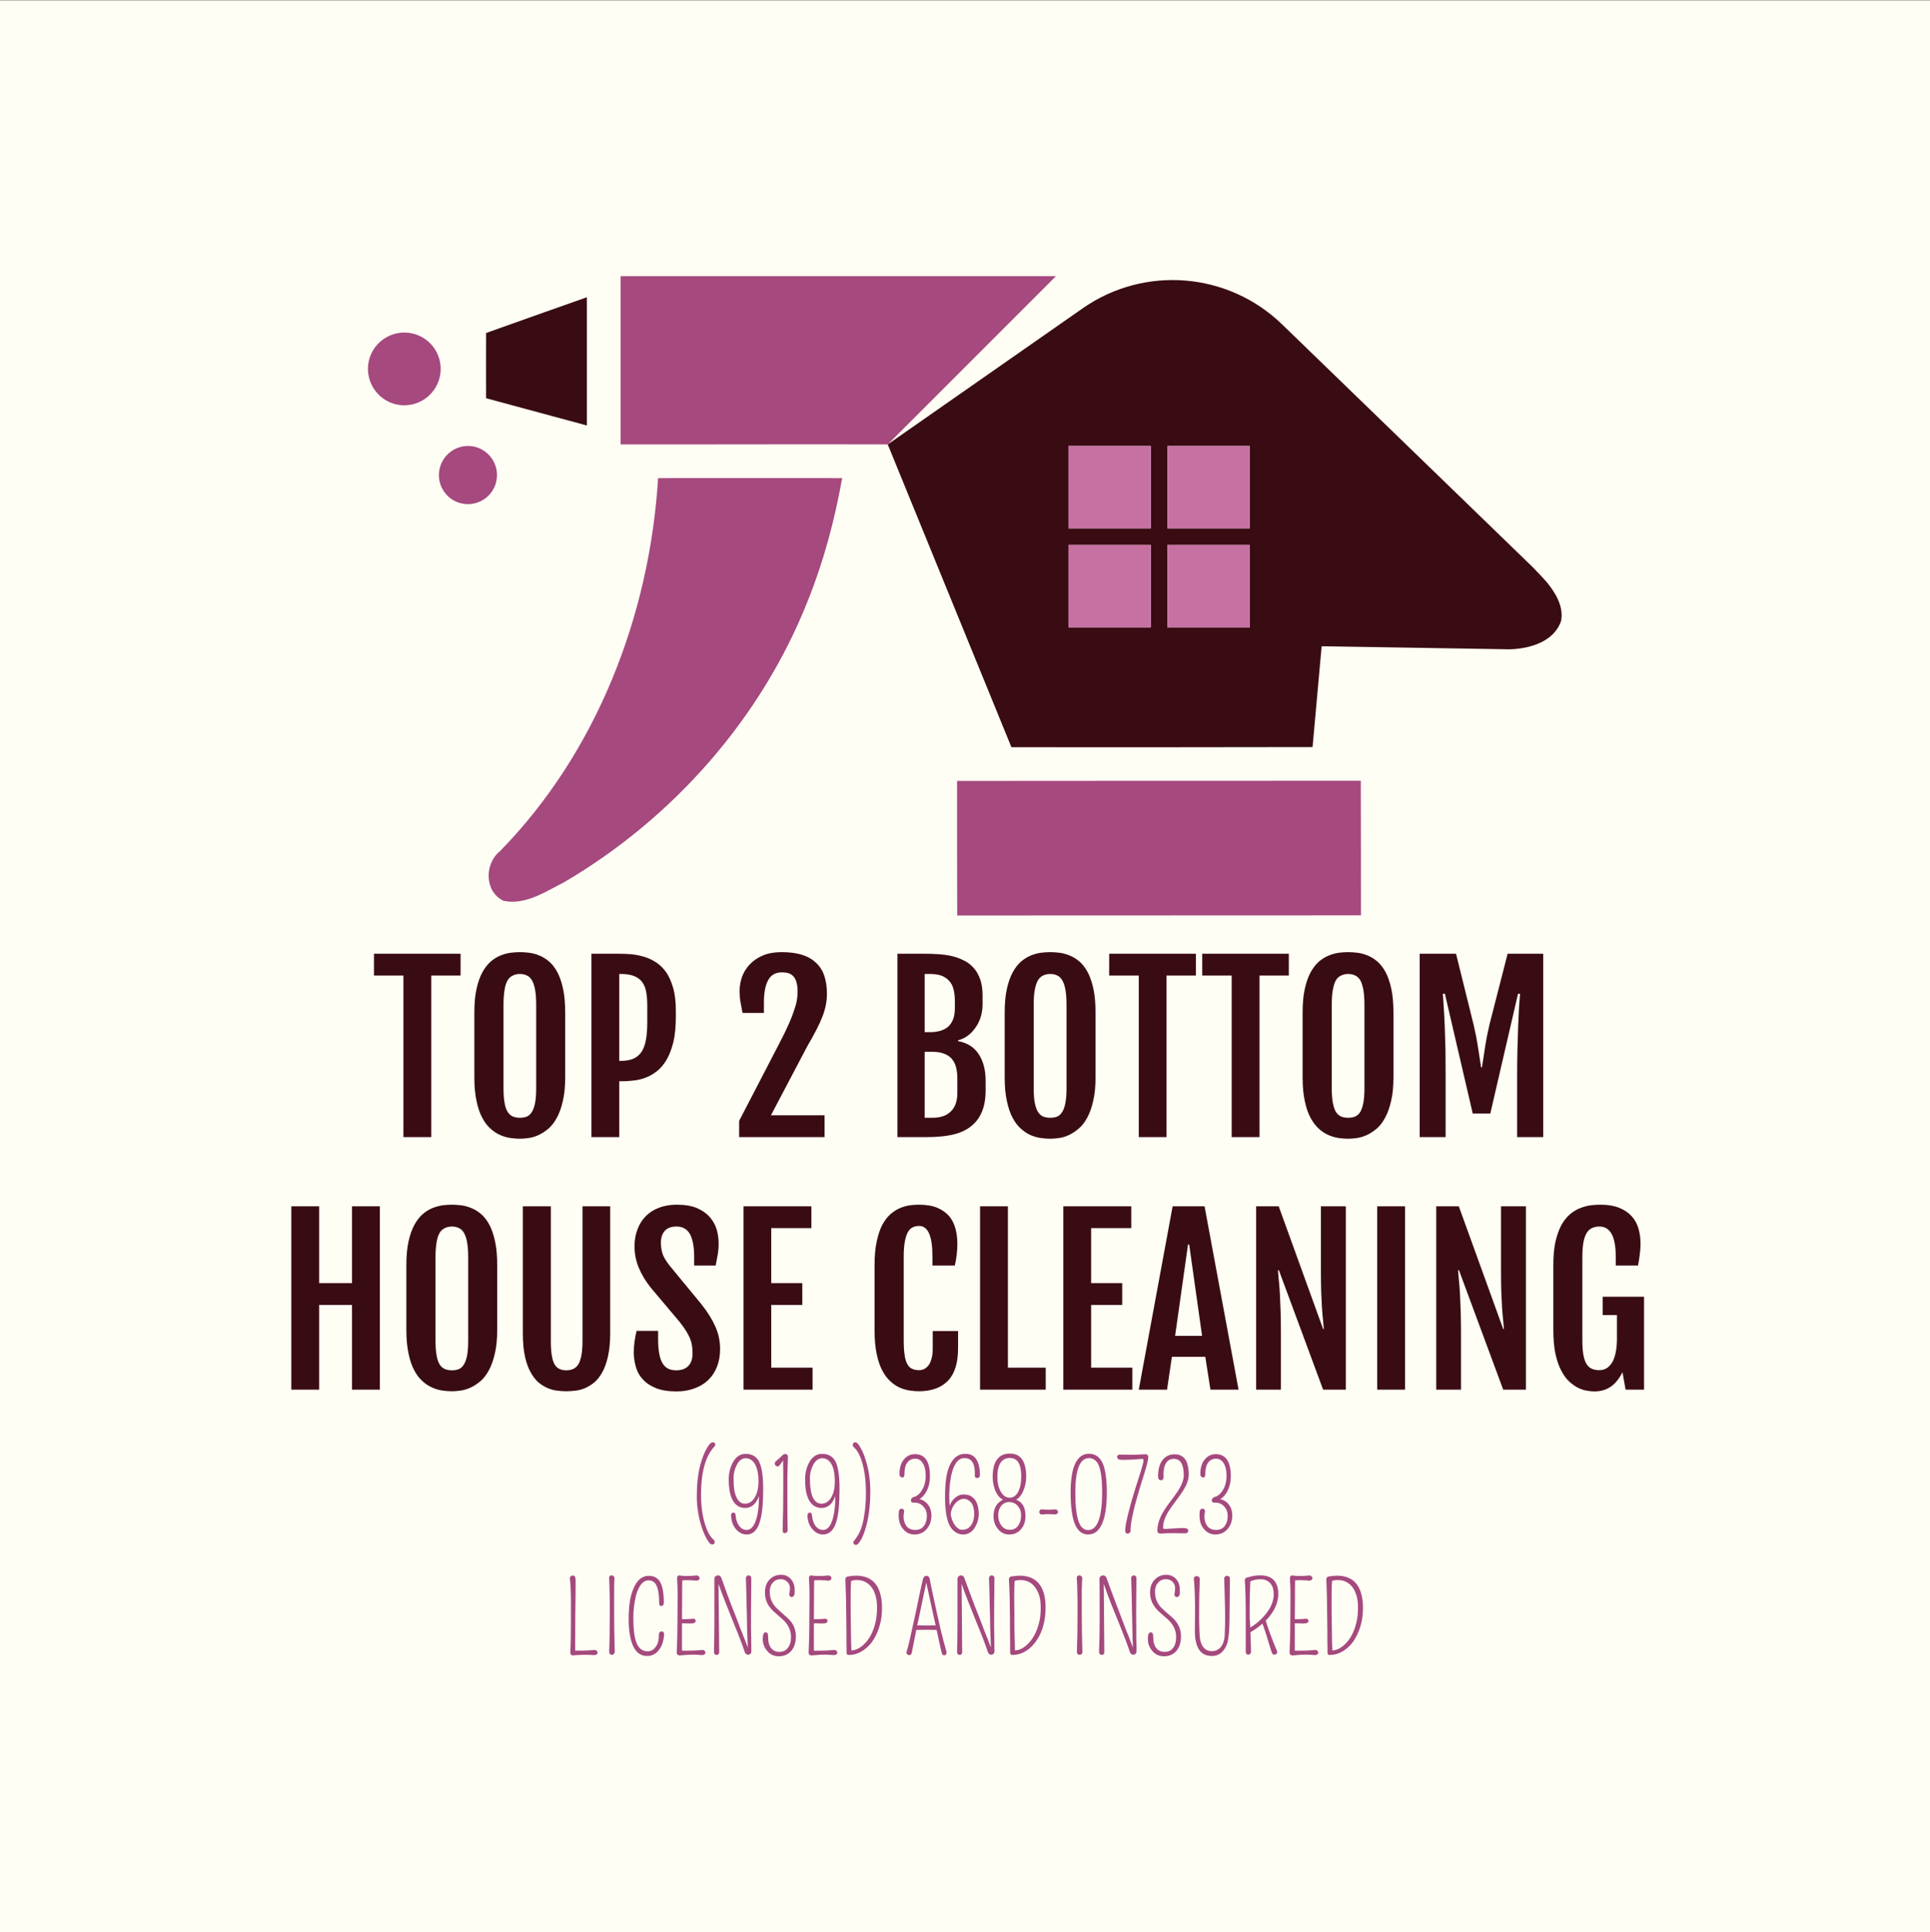 <svg xmlns="http://www.w3.org/2000/svg" version="1.1" xmlns:xlink="http://www.w3.org/1999/xlink" viewBox="0 0 11.287 11.298"><rect x="0" y="0" width="11.287" height="11.298" fill="#333333" stroke="none"/><g transform="matrix(0.857,0,0,0.857,1.612,5.567)"><rect width="13.179" height="13.179" x="-1.887" y="-6.494" fill="#fffef5"></rect><g transform="matrix(1,0,0,1,0,0)" clip-path="url(#SvgjsClipPath32517)"><g clip-path="url(#SvgjsClipPath3251297a21de8-af16-4c97-9587-585d2519c65c)"><path d=" M 0.958 -4.214 C 0.828 -4.258 0.687 -4.188 0.643 -4.059 C 0.599 -3.929 0.669 -3.788 0.798 -3.744 C 0.928 -3.7 1.068 -3.769 1.113 -3.899 C 1.157 -4.029 1.088 -4.17 0.958 -4.214 Z" fill="#a5497e" transform="matrix(1,0,0,1,0,0)" fill-rule="nonzero"></path></g><g clip-path="url(#SvgjsClipPath3251297a21de8-af16-4c97-9587-585d2519c65c)"><path d=" M 1.5 -3.191 C 1.535 -3.295 1.48 -3.407 1.376 -3.443 C 1.273 -3.478 1.16 -3.422 1.125 -3.319 C 1.089 -3.215 1.145 -3.102 1.248 -3.067 C 1.352 -3.032 1.465 -3.087 1.5 -3.191 Z" fill="#a5497e" transform="matrix(1,0,0,1,0,0)" fill-rule="nonzero"></path></g><g clip-path="url(#SvgjsClipPath3251297a21de8-af16-4c97-9587-585d2519c65c)"><path d=" M 2.124 -3.593 C 2.124 -3.884 2.124 -4.176 2.124 -4.468 C 1.894 -4.387 1.665 -4.306 1.436 -4.224 C 1.435 -4.076 1.436 -3.928 1.436 -3.779 C 1.665 -3.717 1.894 -3.655 2.124 -3.593 Z" fill="#390c14" transform="matrix(1,0,0,1,0,0)" fill-rule="nonzero"></path></g><g clip-path="url(#SvgjsClipPath3251297a21de8-af16-4c97-9587-585d2519c65c)"><path d=" M 1.531 -0.689 C 1.424 -0.603 1.424 -0.413 1.555 -0.35 C 1.704 -0.319 1.84 -0.412 1.967 -0.476 C 2.711 -0.912 3.314 -1.594 3.632 -2.398 C 3.74 -2.667 3.815 -2.948 3.866 -3.234 C 3.447 -3.235 3.029 -3.234 2.61 -3.234 C 2.552 -2.298 2.192 -1.364 1.531 -0.689 Z" fill="#a5497e" transform="matrix(1,0,0,1,0,0)" fill-rule="nonzero"></path></g><g clip-path="url(#SvgjsClipPath3251297a21de8-af16-4c97-9587-585d2519c65c)"><path d=" M 4.65 -1.168 C 4.65 -0.862 4.65 -0.557 4.651 -0.25 C 5.569 -0.25 6.488 -0.251 7.406 -0.251 C 7.406 -0.557 7.406 -0.863 7.405 -1.169 C 6.487 -1.169 5.569 -1.169 4.65 -1.168 Z" fill="#a5497e" transform="matrix(1,0,0,1,0,0)" fill-rule="nonzero"></path></g><g clip-path="url(#SvgjsClipPath3251297a21de8-af16-4c97-9587-585d2519c65c)"><path d=" M 2.354 -4.612 C 2.354 -4.229 2.354 -3.847 2.354 -3.464 C 2.962 -3.463 3.569 -3.466 4.177 -3.464 L 4.177 -3.464 L 5.325 -4.612 L 2.354 -4.612 Z" fill="#a5497e" transform="matrix(1,0,0,1,0,0)" fill-rule="nonzero"></path></g><g clip-path="url(#SvgjsClipPath3251297a21de8-af16-4c97-9587-585d2519c65c)"><path d=" M 8.672 -2.527 C 8.645 -2.557 8.613 -2.591 8.578 -2.627 L 8.579 -2.626 L 6.867 -4.284 C 6.498 -4.64 5.929 -4.686 5.508 -4.393 L 4.177 -3.464 C 4.458 -2.775 4.74 -2.087 5.021 -1.398 C 5.706 -1.397 6.391 -1.398 7.076 -1.399 C 7.097 -1.628 7.117 -1.858 7.138 -2.087 C 7.566 -2.081 7.994 -2.072 8.422 -2.066 C 8.558 -2.07 8.725 -2.118 8.772 -2.26 C 8.791 -2.36 8.732 -2.454 8.672 -2.527 Z M 5.972 -2.216 L 5.41 -2.216 L 5.41 -2.778 L 5.972 -2.778 L 5.972 -2.216 Z M 5.972 -2.891 L 5.41 -2.891 L 5.41 -3.453 L 5.972 -3.453 L 5.972 -2.891 Z M 6.647 -2.216 L 6.085 -2.216 L 6.085 -2.778 L 6.647 -2.778 L 6.647 -2.216 Z M 6.647 -2.891 L 6.085 -2.891 L 6.085 -3.453 L 6.647 -3.453 L 6.647 -2.891 Z" fill="#390c14" transform="matrix(1,0,0,1,0,0)" fill-rule="nonzero"></path></g><g clip-path="url(#SvgjsClipPath3251297a21de8-af16-4c97-9587-585d2519c65c)"><path d=" M 5.41 -3.453 L 5.972 -3.453 L 5.972 -2.891 L 5.41 -2.891 Z" fill="#c771a3" transform="matrix(1,0,0,1,0,0)" fill-rule="nonzero"></path></g><g clip-path="url(#SvgjsClipPath3251297a21de8-af16-4c97-9587-585d2519c65c)"><path d=" M 6.085 -3.453 L 6.647 -3.453 L 6.647 -2.891 L 6.085 -2.891 Z" fill="#c771a3" transform="matrix(1,0,0,1,0,0)" fill-rule="nonzero"></path></g><g clip-path="url(#SvgjsClipPath3251297a21de8-af16-4c97-9587-585d2519c65c)"><path d=" M 5.41 -2.778 L 5.972 -2.778 L 5.972 -2.216 L 5.41 -2.216 Z" fill="#c771a3" transform="matrix(1,0,0,1,0,0)" fill-rule="nonzero"></path></g><g clip-path="url(#SvgjsClipPath3251297a21de8-af16-4c97-9587-585d2519c65c)"><path d=" M 6.085 -2.778 L 6.647 -2.778 L 6.647 -2.216 L 6.085 -2.216 Z" fill="#c771a3" transform="matrix(1,0,0,1,0,0)" fill-rule="nonzero"></path></g></g><g><path d=" M 0.872 0.16 L 0.671 0.16 L 0.671 0.011 L 1.262 0.011 L 1.262 0.16 L 1.062 0.16 L 1.062 1.262 L 0.872 1.262 L 0.872 0.16 M 1.667 1.273 Q 1.637 1.273 1.602 1.268 Q 1.567 1.263 1.533 1.248 Q 1.498 1.233 1.466 1.204 Q 1.434 1.176 1.41 1.13 Q 1.385 1.084 1.371 1.016 Q 1.356 0.948 1.356 0.855 L 1.356 0.412 Q 1.356 0.317 1.371 0.25 Q 1.386 0.183 1.411 0.137 Q 1.436 0.092 1.468 0.064 Q 1.5 0.037 1.534 0.023 Q 1.569 0.009 1.604 0.004 Q 1.638 0 1.667 0 Q 1.695 0 1.729 0.004 Q 1.763 0.008 1.797 0.022 Q 1.831 0.035 1.864 0.062 Q 1.896 0.089 1.921 0.134 Q 1.946 0.18 1.961 0.248 Q 1.976 0.316 1.976 0.412 L 1.976 0.855 Q 1.976 0.948 1.96 1.015 Q 1.945 1.082 1.92 1.128 Q 1.895 1.175 1.863 1.203 Q 1.83 1.231 1.796 1.247 Q 1.762 1.263 1.728 1.268 Q 1.694 1.273 1.667 1.273 M 1.667 1.13 Q 1.695 1.13 1.716 1.121 Q 1.737 1.111 1.75 1.088 Q 1.764 1.064 1.771 1.026 Q 1.778 0.987 1.778 0.929 L 1.778 0.36 Q 1.778 0.3 1.771 0.259 Q 1.764 0.219 1.75 0.194 Q 1.737 0.17 1.716 0.16 Q 1.695 0.149 1.667 0.149 Q 1.639 0.149 1.618 0.16 Q 1.596 0.17 1.582 0.194 Q 1.568 0.219 1.562 0.259 Q 1.555 0.3 1.555 0.36 L 1.555 0.929 Q 1.555 0.987 1.562 1.026 Q 1.568 1.064 1.582 1.088 Q 1.596 1.111 1.618 1.121 Q 1.639 1.13 1.667 1.13 M 2.155 0.011 L 2.345 0.011 Q 2.381 0.011 2.424 0.014 Q 2.466 0.018 2.509 0.03 Q 2.552 0.042 2.592 0.067 Q 2.632 0.092 2.663 0.134 Q 2.693 0.177 2.712 0.242 Q 2.731 0.306 2.731 0.398 L 2.731 0.442 Q 2.731 0.543 2.714 0.614 Q 2.696 0.686 2.668 0.734 Q 2.639 0.783 2.602 0.812 Q 2.564 0.842 2.523 0.857 Q 2.483 0.872 2.441 0.876 Q 2.4 0.881 2.363 0.881 L 2.345 0.881 L 2.345 1.262 L 2.155 1.262 L 2.155 0.011 M 2.354 0.742 Q 2.406 0.742 2.441 0.727 Q 2.476 0.712 2.497 0.68 Q 2.518 0.648 2.527 0.598 Q 2.536 0.548 2.536 0.478 L 2.536 0.365 Q 2.536 0.309 2.528 0.268 Q 2.52 0.228 2.499 0.201 Q 2.478 0.175 2.443 0.162 Q 2.408 0.149 2.354 0.149 L 2.345 0.149 L 2.345 0.742 L 2.354 0.742 M 3.163 1.151 L 3.439 0.619 Q 3.477 0.546 3.501 0.492 Q 3.525 0.438 3.538 0.397 Q 3.552 0.357 3.557 0.327 Q 3.562 0.297 3.562 0.272 Q 3.562 0.234 3.555 0.208 Q 3.548 0.182 3.535 0.167 Q 3.521 0.151 3.501 0.144 Q 3.481 0.138 3.454 0.138 Q 3.39 0.138 3.361 0.191 Q 3.332 0.244 3.332 0.344 L 3.332 0.415 L 3.186 0.415 Q 3.178 0.374 3.172 0.339 Q 3.166 0.305 3.166 0.265 Q 3.166 0.218 3.182 0.17 Q 3.199 0.123 3.234 0.085 Q 3.269 0.047 3.324 0.023 Q 3.378 0 3.454 0 Q 3.536 0 3.595 0.019 Q 3.653 0.038 3.69 0.075 Q 3.728 0.111 3.745 0.164 Q 3.762 0.217 3.762 0.283 Q 3.762 0.322 3.755 0.359 Q 3.748 0.396 3.732 0.438 Q 3.716 0.48 3.69 0.53 Q 3.665 0.579 3.627 0.644 L 3.38 1.113 L 3.746 1.113 L 3.746 1.262 L 3.163 1.262 L 3.163 1.151 M 4.243 0.011 L 4.434 0.011 Q 4.477 0.011 4.522 0.014 Q 4.568 0.017 4.611 0.026 Q 4.654 0.036 4.693 0.055 Q 4.732 0.073 4.761 0.105 Q 4.79 0.136 4.807 0.183 Q 4.824 0.229 4.824 0.294 L 4.824 0.355 Q 4.824 0.405 4.81 0.447 Q 4.796 0.489 4.772 0.52 Q 4.749 0.552 4.719 0.573 Q 4.689 0.594 4.657 0.601 L 4.657 0.607 Q 4.75 0.624 4.797 0.695 Q 4.845 0.767 4.845 0.878 L 4.845 0.942 Q 4.845 1.01 4.83 1.06 Q 4.815 1.11 4.787 1.146 Q 4.76 1.181 4.723 1.204 Q 4.686 1.227 4.641 1.24 Q 4.596 1.252 4.546 1.257 Q 4.495 1.262 4.442 1.262 L 4.243 1.262 L 4.243 0.011 M 4.465 0.546 Q 4.503 0.546 4.535 0.537 Q 4.566 0.528 4.589 0.509 Q 4.611 0.489 4.623 0.458 Q 4.635 0.427 4.635 0.383 L 4.635 0.332 Q 4.635 0.288 4.626 0.254 Q 4.618 0.22 4.597 0.197 Q 4.577 0.174 4.545 0.161 Q 4.512 0.149 4.465 0.149 L 4.429 0.149 L 4.429 0.546 L 4.465 0.546 M 4.483 1.13 Q 4.521 1.13 4.552 1.12 Q 4.583 1.11 4.605 1.089 Q 4.628 1.069 4.64 1.036 Q 4.652 1.004 4.652 0.96 L 4.652 0.863 Q 4.652 0.819 4.643 0.785 Q 4.634 0.751 4.614 0.728 Q 4.594 0.705 4.562 0.693 Q 4.53 0.68 4.483 0.68 L 4.429 0.68 L 4.429 1.13 L 4.483 1.13 M 5.286 1.273 Q 5.256 1.273 5.221 1.268 Q 5.186 1.263 5.151 1.248 Q 5.117 1.233 5.085 1.204 Q 5.053 1.176 5.029 1.13 Q 5.004 1.084 4.99 1.016 Q 4.975 0.948 4.975 0.855 L 4.975 0.412 Q 4.975 0.317 4.99 0.25 Q 5.005 0.183 5.03 0.137 Q 5.055 0.092 5.087 0.064 Q 5.119 0.037 5.153 0.023 Q 5.188 0.009 5.223 0.004 Q 5.257 0 5.286 0 Q 5.314 0 5.348 0.004 Q 5.382 0.008 5.416 0.022 Q 5.45 0.035 5.483 0.062 Q 5.515 0.089 5.54 0.134 Q 5.565 0.18 5.58 0.248 Q 5.595 0.316 5.595 0.412 L 5.595 0.855 Q 5.595 0.948 5.579 1.015 Q 5.564 1.082 5.539 1.128 Q 5.514 1.175 5.481 1.203 Q 5.449 1.231 5.415 1.247 Q 5.381 1.263 5.347 1.268 Q 5.313 1.273 5.286 1.273 M 5.286 1.13 Q 5.314 1.13 5.335 1.121 Q 5.356 1.111 5.369 1.088 Q 5.383 1.064 5.39 1.026 Q 5.397 0.987 5.397 0.929 L 5.397 0.36 Q 5.397 0.3 5.39 0.259 Q 5.383 0.219 5.369 0.194 Q 5.356 0.17 5.335 0.16 Q 5.314 0.149 5.286 0.149 Q 5.258 0.149 5.236 0.16 Q 5.215 0.17 5.201 0.194 Q 5.187 0.219 5.18 0.259 Q 5.173 0.3 5.173 0.36 L 5.173 0.929 Q 5.173 0.987 5.18 1.026 Q 5.187 1.064 5.201 1.088 Q 5.215 1.111 5.236 1.121 Q 5.258 1.13 5.286 1.13 M 5.89 0.16 L 5.688 0.16 L 5.688 0.011 L 6.28 0.011 L 6.28 0.16 L 6.079 0.16 L 6.079 1.262 L 5.89 1.262 L 5.89 0.16 M 6.524 0.16 L 6.323 0.16 L 6.323 0.011 L 6.914 0.011 L 6.914 0.16 L 6.714 0.16 L 6.714 1.262 L 6.524 1.262 L 6.524 0.16 M 7.319 1.273 Q 7.289 1.273 7.254 1.268 Q 7.219 1.263 7.185 1.248 Q 7.15 1.233 7.118 1.204 Q 7.087 1.176 7.062 1.13 Q 7.037 1.084 7.023 1.016 Q 7.008 0.948 7.008 0.855 L 7.008 0.412 Q 7.008 0.317 7.023 0.25 Q 7.038 0.183 7.063 0.137 Q 7.088 0.092 7.12 0.064 Q 7.152 0.037 7.187 0.023 Q 7.221 0.009 7.256 0.004 Q 7.29 0 7.319 0 Q 7.347 0 7.381 0.004 Q 7.415 0.008 7.449 0.022 Q 7.484 0.035 7.516 0.062 Q 7.548 0.089 7.573 0.134 Q 7.598 0.18 7.613 0.248 Q 7.628 0.316 7.628 0.412 L 7.628 0.855 Q 7.628 0.948 7.612 1.015 Q 7.597 1.082 7.572 1.128 Q 7.547 1.175 7.515 1.203 Q 7.482 1.231 7.448 1.247 Q 7.414 1.263 7.38 1.268 Q 7.347 1.273 7.319 1.273 M 7.319 1.13 Q 7.347 1.13 7.368 1.121 Q 7.389 1.111 7.403 1.088 Q 7.416 1.064 7.423 1.026 Q 7.43 0.987 7.43 0.929 L 7.43 0.36 Q 7.43 0.3 7.423 0.259 Q 7.416 0.219 7.403 0.194 Q 7.389 0.17 7.368 0.16 Q 7.347 0.149 7.319 0.149 Q 7.291 0.149 7.27 0.16 Q 7.248 0.17 7.234 0.194 Q 7.221 0.219 7.214 0.259 Q 7.207 0.3 7.207 0.36 L 7.207 0.929 Q 7.207 0.987 7.214 1.026 Q 7.221 1.064 7.234 1.088 Q 7.248 1.111 7.27 1.121 Q 7.291 1.13 7.319 1.13 M 7.807 0.011 L 8.055 0.011 L 8.175 0.495 Q 8.194 0.576 8.205 0.649 Q 8.216 0.721 8.226 0.786 L 8.232 0.786 Q 8.242 0.721 8.253 0.649 Q 8.264 0.576 8.283 0.495 L 8.407 0.011 L 8.65 0.011 L 8.65 1.262 L 8.472 1.262 L 8.472 0.848 Q 8.472 0.753 8.474 0.665 Q 8.476 0.577 8.479 0.504 Q 8.482 0.43 8.485 0.374 Q 8.489 0.317 8.492 0.284 L 8.478 0.284 L 8.289 1.101 L 8.169 1.101 L 7.979 0.284 L 7.965 0.284 Q 7.968 0.317 7.971 0.374 Q 7.975 0.43 7.978 0.504 Q 7.981 0.577 7.983 0.665 Q 7.984 0.753 7.984 0.848 L 7.984 1.262 L 7.807 1.262 L 7.807 0.011 M 0.107 1.734 L 0.297 1.734 L 0.297 2.258 L 0.521 2.258 L 0.521 1.734 L 0.711 1.734 L 0.711 2.985 L 0.521 2.985 L 0.521 2.407 L 0.297 2.407 L 0.297 2.985 L 0.107 2.985 L 0.107 1.734 M 1.203 2.996 Q 1.173 2.996 1.138 2.991 Q 1.103 2.986 1.069 2.971 Q 1.034 2.956 1.002 2.927 Q 0.97 2.899 0.946 2.853 Q 0.921 2.807 0.907 2.739 Q 0.892 2.671 0.892 2.578 L 0.892 2.135 Q 0.892 2.04 0.907 1.973 Q 0.922 1.906 0.947 1.86 Q 0.972 1.815 1.004 1.787 Q 1.036 1.76 1.07 1.746 Q 1.105 1.732 1.14 1.727 Q 1.174 1.723 1.203 1.723 Q 1.231 1.723 1.265 1.727 Q 1.299 1.731 1.333 1.745 Q 1.367 1.758 1.4 1.785 Q 1.432 1.812 1.457 1.857 Q 1.482 1.903 1.497 1.971 Q 1.512 2.039 1.512 2.135 L 1.512 2.578 Q 1.512 2.671 1.496 2.738 Q 1.481 2.805 1.456 2.851 Q 1.431 2.898 1.399 2.926 Q 1.366 2.954 1.332 2.97 Q 1.298 2.986 1.264 2.991 Q 1.23 2.996 1.203 2.996 M 1.203 2.853 Q 1.231 2.853 1.252 2.844 Q 1.273 2.834 1.286 2.811 Q 1.3 2.787 1.307 2.749 Q 1.314 2.71 1.314 2.652 L 1.314 2.083 Q 1.314 2.023 1.307 1.982 Q 1.3 1.942 1.286 1.917 Q 1.273 1.893 1.252 1.883 Q 1.231 1.872 1.203 1.872 Q 1.175 1.872 1.154 1.883 Q 1.132 1.893 1.118 1.917 Q 1.104 1.942 1.098 1.982 Q 1.091 2.023 1.091 2.083 L 1.091 2.652 Q 1.091 2.71 1.098 2.749 Q 1.104 2.787 1.118 2.811 Q 1.132 2.834 1.154 2.844 Q 1.175 2.853 1.203 2.853 M 1.687 1.734 L 1.878 1.734 L 1.878 2.651 Q 1.878 2.71 1.884 2.748 Q 1.89 2.787 1.902 2.81 Q 1.915 2.833 1.935 2.843 Q 1.956 2.853 1.983 2.853 Q 2.011 2.853 2.032 2.843 Q 2.053 2.833 2.067 2.81 Q 2.08 2.787 2.087 2.748 Q 2.094 2.71 2.094 2.651 L 2.094 1.734 L 2.283 1.734 L 2.283 2.6 Q 2.283 2.692 2.268 2.757 Q 2.254 2.822 2.229 2.866 Q 2.205 2.91 2.174 2.936 Q 2.143 2.961 2.11 2.975 Q 2.076 2.989 2.043 2.992 Q 2.01 2.996 1.983 2.996 Q 1.956 2.996 1.924 2.992 Q 1.891 2.989 1.858 2.975 Q 1.825 2.961 1.794 2.936 Q 1.764 2.91 1.74 2.866 Q 1.715 2.822 1.701 2.757 Q 1.687 2.693 1.687 2.6 L 1.687 1.734 M 2.444 2.731 Q 2.444 2.691 2.449 2.657 Q 2.454 2.623 2.463 2.584 L 2.61 2.584 L 2.61 2.644 Q 2.61 2.695 2.617 2.734 Q 2.623 2.773 2.637 2.799 Q 2.651 2.826 2.675 2.84 Q 2.699 2.853 2.733 2.853 Q 2.788 2.853 2.816 2.823 Q 2.845 2.794 2.845 2.737 Q 2.845 2.707 2.841 2.683 Q 2.837 2.658 2.827 2.634 Q 2.817 2.61 2.8 2.583 Q 2.783 2.556 2.757 2.523 L 2.559 2.288 Q 2.506 2.221 2.478 2.153 Q 2.449 2.084 2.449 2.006 Q 2.449 1.944 2.469 1.892 Q 2.488 1.84 2.525 1.802 Q 2.561 1.765 2.615 1.744 Q 2.669 1.723 2.737 1.723 Q 2.82 1.723 2.875 1.746 Q 2.93 1.77 2.963 1.808 Q 2.996 1.846 3.01 1.893 Q 3.023 1.94 3.023 1.988 Q 3.023 2.028 3.017 2.062 Q 3.011 2.096 3.003 2.138 L 2.856 2.138 L 2.856 2.078 Q 2.856 1.979 2.828 1.925 Q 2.799 1.872 2.735 1.872 Q 2.681 1.872 2.655 1.902 Q 2.629 1.932 2.629 1.981 Q 2.629 2.008 2.633 2.029 Q 2.637 2.05 2.644 2.068 Q 2.652 2.086 2.663 2.103 Q 2.674 2.12 2.688 2.138 L 2.908 2.405 Q 2.969 2.483 3.001 2.555 Q 3.033 2.627 3.033 2.708 Q 3.033 2.775 3.012 2.828 Q 2.991 2.882 2.952 2.919 Q 2.914 2.956 2.859 2.976 Q 2.804 2.997 2.735 2.997 Q 2.65 2.997 2.594 2.974 Q 2.538 2.951 2.505 2.914 Q 2.471 2.877 2.458 2.829 Q 2.444 2.781 2.444 2.731 M 3.193 1.734 L 3.656 1.734 L 3.656 1.883 L 3.382 1.883 L 3.382 2.258 L 3.594 2.258 L 3.594 2.407 L 3.382 2.407 L 3.382 2.835 L 3.664 2.835 L 3.664 2.985 L 3.193 2.985 L 3.193 1.734 M 4.391 2.996 Q 4.362 2.996 4.328 2.991 Q 4.293 2.986 4.259 2.971 Q 4.225 2.956 4.194 2.927 Q 4.163 2.899 4.139 2.853 Q 4.115 2.807 4.101 2.739 Q 4.087 2.671 4.087 2.578 L 4.087 2.135 Q 4.087 2.04 4.102 1.973 Q 4.116 1.906 4.14 1.86 Q 4.165 1.815 4.196 1.787 Q 4.228 1.76 4.261 1.746 Q 4.295 1.732 4.328 1.727 Q 4.362 1.723 4.39 1.723 Q 4.465 1.723 4.515 1.744 Q 4.565 1.765 4.596 1.801 Q 4.626 1.837 4.639 1.886 Q 4.652 1.934 4.652 1.988 Q 4.652 2.028 4.648 2.062 Q 4.644 2.096 4.635 2.138 L 4.482 2.138 L 4.482 2.074 Q 4.482 1.971 4.459 1.919 Q 4.436 1.868 4.392 1.868 Q 4.366 1.868 4.346 1.878 Q 4.326 1.888 4.313 1.913 Q 4.3 1.938 4.293 1.978 Q 4.286 2.018 4.286 2.078 L 4.286 2.649 Q 4.286 2.708 4.292 2.747 Q 4.297 2.786 4.31 2.809 Q 4.322 2.833 4.342 2.842 Q 4.362 2.852 4.391 2.852 Q 4.409 2.852 4.426 2.844 Q 4.443 2.835 4.456 2.818 Q 4.469 2.8 4.476 2.772 Q 4.484 2.745 4.484 2.707 L 4.484 2.585 L 4.657 2.585 L 4.657 2.701 Q 4.657 2.852 4.589 2.923 Q 4.52 2.995 4.391 2.996 M 4.807 1.734 L 4.997 1.734 L 4.997 2.835 L 5.255 2.835 L 5.255 2.985 L 4.807 2.985 L 4.807 1.734 M 5.375 1.734 L 5.839 1.734 L 5.839 1.883 L 5.565 1.883 L 5.565 2.258 L 5.777 2.258 L 5.777 2.407 L 5.565 2.407 L 5.565 2.835 L 5.846 2.835 L 5.846 2.985 L 5.375 2.985 L 5.375 1.734 M 6.121 1.734 L 6.339 1.734 L 6.571 2.985 L 6.379 2.985 L 6.344 2.761 L 6.116 2.761 L 6.083 2.985 L 5.89 2.985 L 6.121 1.734 M 6.322 2.618 L 6.234 1.995 L 6.226 1.995 L 6.138 2.618 L 6.322 2.618 M 6.691 1.734 L 6.845 1.734 L 7.148 2.571 L 7.153 2.571 Q 7.151 2.542 7.147 2.506 Q 7.143 2.47 7.14 2.424 Q 7.137 2.378 7.135 2.321 Q 7.133 2.263 7.133 2.19 L 7.133 1.734 L 7.303 1.734 L 7.303 2.985 L 7.148 2.985 L 6.846 2.17 L 6.84 2.17 Q 6.842 2.203 6.846 2.241 Q 6.85 2.28 6.853 2.332 Q 6.855 2.384 6.858 2.453 Q 6.86 2.522 6.86 2.617 L 6.86 2.985 L 6.691 2.985 L 6.691 1.734 M 7.517 1.734 L 7.707 1.734 L 7.707 2.985 L 7.517 2.985 L 7.517 1.734 M 7.92 1.734 L 8.074 1.734 L 8.377 2.571 L 8.382 2.571 Q 8.38 2.542 8.376 2.506 Q 8.372 2.47 8.369 2.424 Q 8.366 2.378 8.364 2.321 Q 8.362 2.263 8.362 2.19 L 8.362 1.734 L 8.532 1.734 L 8.532 2.985 L 8.377 2.985 L 8.075 2.17 L 8.069 2.17 Q 8.071 2.203 8.075 2.241 Q 8.079 2.28 8.082 2.332 Q 8.084 2.384 8.087 2.453 Q 8.089 2.522 8.089 2.617 L 8.089 2.985 L 7.92 2.985 L 7.92 1.734 M 8.999 2.997 Q 8.977 2.997 8.947 2.992 Q 8.918 2.987 8.887 2.972 Q 8.856 2.956 8.826 2.928 Q 8.796 2.9 8.772 2.853 Q 8.748 2.807 8.733 2.739 Q 8.719 2.671 8.719 2.578 L 8.719 2.135 Q 8.719 2.04 8.734 1.973 Q 8.75 1.906 8.775 1.86 Q 8.801 1.815 8.834 1.787 Q 8.867 1.76 8.903 1.746 Q 8.939 1.732 8.974 1.727 Q 9.01 1.723 9.04 1.723 Q 9.116 1.723 9.168 1.744 Q 9.22 1.765 9.253 1.801 Q 9.286 1.837 9.3 1.886 Q 9.314 1.934 9.314 1.988 Q 9.314 2.028 9.309 2.062 Q 9.305 2.096 9.297 2.138 L 9.145 2.138 L 9.145 2.078 Q 9.145 1.872 9.034 1.872 Q 9.004 1.872 8.982 1.883 Q 8.96 1.893 8.946 1.917 Q 8.931 1.942 8.924 1.982 Q 8.917 2.023 8.917 2.083 L 8.917 2.649 Q 8.917 2.708 8.924 2.747 Q 8.931 2.786 8.945 2.809 Q 8.96 2.833 8.981 2.842 Q 9.003 2.852 9.033 2.852 Q 9.064 2.852 9.087 2.836 Q 9.11 2.819 9.125 2.791 Q 9.139 2.762 9.146 2.723 Q 9.153 2.685 9.153 2.639 L 9.153 2.476 L 9.056 2.476 L 9.056 2.351 L 9.338 2.351 L 9.338 2.985 L 9.212 2.985 L 9.191 2.866 Q 9.155 2.936 9.109 2.966 Q 9.062 2.997 8.999 2.997" fill="#390c14" fill-rule="nonzero"></path></g><g><path d=" M 2.996 3.349 Q 3 3.354 3 3.361 Q 3 3.368 2.99 3.378 Q 2.98 3.388 2.964 3.413 Q 2.948 3.438 2.934 3.477 Q 2.903 3.567 2.903 3.701 Q 2.903 3.816 2.93 3.903 Q 2.953 3.976 2.984 4.004 Q 2.996 4.014 2.996 4.023 Q 2.996 4.032 2.992 4.036 Q 2.987 4.041 2.981 4.041 Q 2.97 4.041 2.962 4.033 Q 2.955 4.025 2.946 4.01 Q 2.937 3.995 2.927 3.974 Q 2.917 3.953 2.908 3.924 Q 2.898 3.896 2.891 3.863 Q 2.874 3.787 2.874 3.72 Q 2.874 3.653 2.879 3.608 Q 2.883 3.564 2.891 3.527 Q 2.899 3.49 2.909 3.462 Q 2.918 3.434 2.928 3.413 Q 2.944 3.378 2.962 3.356 Q 2.974 3.343 2.983 3.344 Q 2.992 3.344 2.996 3.349 M 3.295 3.609 Q 3.295 3.573 3.289 3.544 Q 3.283 3.515 3.272 3.495 Q 3.249 3.453 3.208 3.453 Q 3.17 3.453 3.147 3.498 Q 3.125 3.54 3.125 3.587 Q 3.125 3.634 3.129 3.665 Q 3.134 3.696 3.144 3.718 Q 3.164 3.763 3.203 3.763 Q 3.243 3.763 3.268 3.723 Q 3.295 3.681 3.295 3.609 M 3.298 3.711 Q 3.269 3.792 3.204 3.792 Q 3.15 3.792 3.121 3.743 Q 3.092 3.695 3.092 3.595 Q 3.092 3.536 3.118 3.485 Q 3.15 3.423 3.207 3.423 Q 3.273 3.423 3.3 3.478 Q 3.327 3.533 3.327 3.663 Q 3.327 3.818 3.303 3.89 Q 3.277 3.973 3.214 3.973 Q 3.175 3.973 3.144 3.94 Q 3.111 3.904 3.108 3.845 Q 3.107 3.834 3.112 3.829 Q 3.118 3.823 3.123 3.823 Q 3.129 3.823 3.134 3.828 Q 3.139 3.833 3.14 3.85 Q 3.141 3.868 3.148 3.886 Q 3.155 3.905 3.165 3.917 Q 3.185 3.942 3.214 3.942 Q 3.269 3.942 3.29 3.825 Q 3.298 3.778 3.298 3.725 L 3.298 3.711 M 3.474 3.964 Q 3.459 3.964 3.46 3.941 Q 3.46 3.918 3.461 3.883 Q 3.462 3.848 3.463 3.809 Q 3.464 3.718 3.464 3.669 L 3.464 3.539 Q 3.464 3.512 3.463 3.488 Q 3.463 3.476 3.463 3.466 Q 3.461 3.47 3.458 3.475 Q 3.443 3.496 3.438 3.502 Q 3.433 3.508 3.425 3.508 Q 3.417 3.508 3.411 3.502 Q 3.406 3.496 3.406 3.488 Q 3.406 3.48 3.415 3.472 Q 3.424 3.464 3.43 3.459 Q 3.436 3.454 3.441 3.45 Q 3.451 3.441 3.459 3.432 Q 3.467 3.424 3.477 3.424 Q 3.496 3.424 3.496 3.445 Q 3.492 3.538 3.492 3.6 L 3.492 3.705 Q 3.492 3.866 3.494 3.941 Q 3.494 3.952 3.488 3.958 Q 3.482 3.964 3.474 3.964 M 3.816 3.609 Q 3.816 3.573 3.81 3.544 Q 3.805 3.515 3.794 3.495 Q 3.771 3.453 3.73 3.453 Q 3.692 3.453 3.668 3.498 Q 3.646 3.54 3.646 3.587 Q 3.646 3.634 3.651 3.665 Q 3.655 3.696 3.665 3.718 Q 3.685 3.763 3.725 3.763 Q 3.764 3.763 3.79 3.723 Q 3.816 3.681 3.816 3.609 M 3.819 3.711 Q 3.79 3.792 3.725 3.792 Q 3.672 3.792 3.642 3.743 Q 3.613 3.695 3.613 3.595 Q 3.613 3.536 3.639 3.485 Q 3.671 3.423 3.729 3.423 Q 3.795 3.423 3.822 3.478 Q 3.848 3.533 3.848 3.663 Q 3.848 3.818 3.825 3.89 Q 3.798 3.973 3.735 3.973 Q 3.696 3.973 3.666 3.94 Q 3.632 3.904 3.629 3.845 Q 3.629 3.834 3.634 3.829 Q 3.639 3.823 3.645 3.823 Q 3.65 3.823 3.655 3.828 Q 3.66 3.833 3.661 3.85 Q 3.663 3.868 3.669 3.886 Q 3.676 3.905 3.686 3.917 Q 3.706 3.942 3.735 3.942 Q 3.791 3.942 3.811 3.825 Q 3.819 3.778 3.819 3.725 L 3.819 3.711 M 3.942 4.027 Q 3.942 4.021 3.95 4.013 Q 3.957 4.004 3.966 3.99 Q 3.976 3.976 3.985 3.957 Q 3.994 3.938 4.002 3.912 Q 4.01 3.886 4.015 3.852 Q 4.028 3.778 4.028 3.699 Q 4.028 3.62 4.021 3.571 Q 4.014 3.521 4.003 3.483 Q 3.98 3.408 3.95 3.382 Q 3.939 3.372 3.938 3.363 Q 3.938 3.354 3.943 3.349 Q 3.947 3.345 3.956 3.344 Q 3.964 3.344 3.973 3.354 Q 3.983 3.364 3.997 3.392 Q 4.012 3.419 4.025 3.46 Q 4.058 3.561 4.058 3.678 Q 4.058 3.819 4.028 3.923 Q 4.007 3.998 3.98 4.03 Q 3.969 4.044 3.96 4.044 Q 3.951 4.044 3.947 4.039 Q 3.942 4.034 3.942 4.027 M 4.252 3.826 Q 4.252 3.797 4.273 3.797 Q 4.28 3.797 4.285 3.803 Q 4.29 3.809 4.289 3.818 Q 4.288 3.827 4.286 3.834 Q 4.285 3.84 4.285 3.854 Q 4.285 3.868 4.29 3.886 Q 4.295 3.903 4.305 3.916 Q 4.326 3.942 4.365 3.942 Q 4.405 3.942 4.425 3.913 Q 4.444 3.887 4.444 3.845 Q 4.444 3.809 4.421 3.783 Q 4.395 3.754 4.356 3.756 Q 4.346 3.757 4.34 3.752 Q 4.335 3.747 4.335 3.74 Q 4.335 3.732 4.342 3.725 Q 4.349 3.717 4.363 3.715 Q 4.395 3.701 4.415 3.663 Q 4.436 3.625 4.436 3.572 Q 4.436 3.519 4.417 3.488 Q 4.399 3.456 4.364 3.456 Q 4.33 3.456 4.31 3.483 Q 4.291 3.509 4.291 3.56 Q 4.291 3.572 4.288 3.578 Q 4.285 3.584 4.277 3.584 Q 4.269 3.584 4.263 3.578 Q 4.257 3.573 4.257 3.561 Q 4.257 3.495 4.289 3.459 Q 4.318 3.425 4.363 3.425 Q 4.465 3.425 4.465 3.575 Q 4.465 3.656 4.422 3.707 Q 4.41 3.722 4.394 3.732 Q 4.421 3.737 4.444 3.76 Q 4.475 3.793 4.475 3.843 Q 4.475 3.9 4.442 3.937 Q 4.41 3.973 4.36 3.973 Q 4.313 3.973 4.282 3.936 Q 4.249 3.898 4.252 3.835 Q 4.252 3.83 4.252 3.826 M 4.607 3.837 Q 4.614 3.883 4.638 3.913 Q 4.66 3.941 4.683 3.941 Q 4.707 3.941 4.722 3.932 Q 4.737 3.923 4.747 3.908 Q 4.767 3.877 4.767 3.833 Q 4.767 3.76 4.725 3.738 Q 4.712 3.73 4.696 3.73 Q 4.679 3.73 4.664 3.739 Q 4.649 3.747 4.637 3.762 Q 4.609 3.795 4.607 3.837 M 4.599 3.778 Q 4.611 3.744 4.635 3.724 Q 4.664 3.7 4.691 3.7 Q 4.719 3.7 4.738 3.708 Q 4.757 3.717 4.77 3.733 Q 4.798 3.769 4.798 3.834 Q 4.798 3.88 4.773 3.923 Q 4.743 3.973 4.691 3.973 Q 4.654 3.973 4.623 3.944 Q 4.593 3.915 4.581 3.859 Q 4.568 3.803 4.568 3.722 Q 4.568 3.642 4.575 3.593 Q 4.582 3.544 4.598 3.506 Q 4.632 3.425 4.702 3.423 Q 4.777 3.419 4.798 3.499 Q 4.806 3.527 4.806 3.566 Q 4.806 3.577 4.8 3.583 Q 4.794 3.588 4.787 3.588 Q 4.78 3.588 4.775 3.583 Q 4.77 3.578 4.771 3.568 Q 4.775 3.479 4.731 3.458 Q 4.718 3.452 4.698 3.452 Q 4.678 3.452 4.659 3.467 Q 4.641 3.483 4.628 3.513 Q 4.602 3.572 4.597 3.687 Q 4.596 3.718 4.598 3.759 Q 4.598 3.769 4.599 3.778 M 5.01 3.941 Q 5.03 3.941 5.045 3.933 Q 5.059 3.924 5.069 3.91 Q 5.087 3.882 5.087 3.841 Q 5.087 3.804 5.065 3.779 Q 5.042 3.752 5.006 3.752 Q 4.972 3.752 4.95 3.779 Q 4.931 3.804 4.931 3.841 Q 4.931 3.882 4.951 3.91 Q 4.973 3.941 5.01 3.941 M 5.07 3.484 Q 5.051 3.451 5.01 3.451 Q 4.969 3.451 4.947 3.483 Q 4.925 3.516 4.925 3.58 Q 4.925 3.639 4.948 3.68 Q 4.971 3.722 5.009 3.722 Q 5.047 3.722 5.068 3.68 Q 5.088 3.64 5.088 3.578 Q 5.088 3.516 5.07 3.484 M 4.963 3.735 Q 4.918 3.714 4.9 3.638 Q 4.893 3.608 4.893 3.581 Q 4.893 3.501 4.923 3.461 Q 4.952 3.421 5.01 3.421 Q 5.067 3.421 5.094 3.461 Q 5.122 3.501 5.122 3.581 Q 5.122 3.625 5.104 3.67 Q 5.086 3.717 5.053 3.736 Q 5.117 3.759 5.117 3.847 Q 5.117 3.9 5.088 3.935 Q 5.057 3.973 5.006 3.973 Q 4.96 3.973 4.93 3.937 Q 4.899 3.9 4.899 3.848 Q 4.899 3.779 4.946 3.746 Q 4.954 3.74 4.963 3.735 M 5.216 3.806 Q 5.221 3.8 5.235 3.802 Q 5.249 3.804 5.273 3.804 Q 5.297 3.804 5.312 3.802 Q 5.328 3.801 5.333 3.807 Q 5.339 3.812 5.339 3.819 Q 5.339 3.826 5.333 3.831 Q 5.328 3.837 5.318 3.836 Q 5.308 3.836 5.296 3.835 Q 5.284 3.834 5.273 3.834 Q 5.255 3.834 5.241 3.836 Q 5.227 3.837 5.223 3.836 Q 5.219 3.835 5.216 3.832 Q 5.211 3.827 5.211 3.82 Q 5.211 3.812 5.216 3.806 M 5.544 3.973 Q 5.451 3.973 5.431 3.803 Q 5.425 3.749 5.425 3.684 Q 5.425 3.62 5.433 3.572 Q 5.44 3.523 5.456 3.49 Q 5.488 3.422 5.55 3.422 Q 5.614 3.422 5.644 3.488 Q 5.671 3.55 5.672 3.681 Q 5.673 3.892 5.602 3.953 Q 5.577 3.973 5.544 3.973 M 5.544 3.943 Q 5.64 3.943 5.64 3.683 Q 5.64 3.537 5.609 3.486 Q 5.587 3.452 5.55 3.452 Q 5.457 3.452 5.457 3.687 Q 5.457 3.888 5.507 3.929 Q 5.523 3.943 5.544 3.943 M 5.761 3.428 L 5.84 3.429 Q 5.883 3.429 5.929 3.426 Q 5.955 3.423 5.955 3.446 Q 5.955 3.468 5.93 3.55 Q 5.905 3.631 5.893 3.669 Q 5.882 3.708 5.871 3.747 Q 5.86 3.786 5.852 3.823 Q 5.833 3.904 5.834 3.947 Q 5.834 3.96 5.822 3.965 Q 5.807 3.971 5.801 3.961 Q 5.796 3.952 5.798 3.932 Q 5.8 3.912 5.807 3.878 Q 5.814 3.844 5.824 3.807 Q 5.833 3.771 5.844 3.734 Q 5.855 3.697 5.866 3.661 Q 5.877 3.626 5.887 3.595 Q 5.897 3.563 5.905 3.538 Q 5.922 3.482 5.922 3.471 Q 5.922 3.46 5.919 3.458 Q 5.916 3.457 5.905 3.458 Q 5.893 3.459 5.878 3.46 Q 5.862 3.461 5.846 3.462 Q 5.815 3.464 5.797 3.464 Q 5.769 3.464 5.76 3.463 Q 5.751 3.461 5.747 3.456 Q 5.742 3.45 5.742 3.444 Q 5.742 3.437 5.747 3.433 Q 5.751 3.428 5.761 3.428 M 6.197 3.569 Q 6.197 3.457 6.129 3.457 Q 6.092 3.457 6.074 3.489 Q 6.056 3.521 6.059 3.584 Q 6.059 3.598 6.047 3.602 Q 6.044 3.603 6.039 3.603 Q 6.033 3.603 6.028 3.598 Q 6.022 3.592 6.022 3.581 Q 6.02 3.505 6.054 3.463 Q 6.084 3.426 6.134 3.426 Q 6.209 3.426 6.225 3.505 Q 6.231 3.531 6.231 3.56 Q 6.231 3.588 6.223 3.611 Q 6.216 3.634 6.203 3.656 Q 6.191 3.678 6.175 3.7 Q 6.16 3.722 6.143 3.744 Q 6.127 3.766 6.111 3.788 Q 6.095 3.81 6.083 3.832 Q 6.056 3.881 6.056 3.924 Q 6.056 3.932 6.059 3.934 Q 6.062 3.936 6.074 3.935 Q 6.087 3.935 6.105 3.933 Q 6.123 3.932 6.141 3.931 Q 6.185 3.928 6.201 3.929 Q 6.228 3.931 6.228 3.948 Q 6.228 3.954 6.223 3.959 Q 6.218 3.965 6.209 3.965 L 6.13 3.964 Q 6.075 3.964 6.053 3.966 Q 6.031 3.968 6.024 3.963 Q 6.017 3.959 6.017 3.947 Q 6.017 3.881 6.064 3.807 Q 6.084 3.776 6.107 3.746 Q 6.13 3.716 6.15 3.687 Q 6.197 3.619 6.197 3.569 M 6.305 3.826 Q 6.305 3.797 6.326 3.797 Q 6.333 3.797 6.338 3.803 Q 6.343 3.809 6.342 3.818 Q 6.341 3.827 6.339 3.834 Q 6.338 3.84 6.338 3.854 Q 6.338 3.868 6.343 3.886 Q 6.348 3.903 6.358 3.916 Q 6.379 3.942 6.418 3.942 Q 6.458 3.942 6.478 3.913 Q 6.497 3.887 6.497 3.845 Q 6.497 3.809 6.474 3.783 Q 6.448 3.754 6.409 3.756 Q 6.399 3.757 6.393 3.752 Q 6.388 3.747 6.388 3.74 Q 6.388 3.732 6.395 3.725 Q 6.402 3.717 6.416 3.715 Q 6.448 3.701 6.468 3.663 Q 6.489 3.625 6.489 3.572 Q 6.489 3.519 6.47 3.488 Q 6.451 3.456 6.417 3.456 Q 6.383 3.456 6.363 3.483 Q 6.344 3.509 6.344 3.56 Q 6.344 3.572 6.341 3.578 Q 6.338 3.584 6.33 3.584 Q 6.322 3.584 6.316 3.578 Q 6.31 3.573 6.31 3.561 Q 6.31 3.495 6.342 3.459 Q 6.371 3.425 6.415 3.425 Q 6.518 3.425 6.518 3.575 Q 6.518 3.656 6.475 3.707 Q 6.463 3.722 6.446 3.732 Q 6.474 3.737 6.497 3.76 Q 6.528 3.793 6.528 3.843 Q 6.528 3.9 6.495 3.937 Q 6.463 3.973 6.413 3.973 Q 6.366 3.973 6.335 3.936 Q 6.302 3.898 6.305 3.835 Q 6.305 3.83 6.305 3.826 M 2.027 4.253 Q 2.047 4.253 2.047 4.282 Q 2.047 4.322 2.047 4.365 Q 2.046 4.408 2.046 4.444 Q 2.046 4.479 2.045 4.526 Q 2.045 4.624 2.044 4.765 Q 2.11 4.767 2.171 4.761 Q 2.183 4.759 2.19 4.766 Q 2.197 4.772 2.197 4.779 Q 2.197 4.786 2.191 4.791 Q 2.185 4.796 2.173 4.796 Q 2.135 4.793 2.091 4.794 Q 2.047 4.796 2.038 4.797 Q 2.029 4.799 2.025 4.798 Q 2.021 4.797 2.018 4.794 Q 2.01 4.789 2.011 4.778 Q 2.015 4.7 2.015 4.574 Q 2.015 4.448 2.015 4.419 Q 2.015 4.389 2.014 4.364 Q 2.013 4.314 2.008 4.275 Q 2.007 4.264 2.013 4.259 Q 2.019 4.253 2.027 4.253 M 2.31 4.357 Q 2.31 4.375 2.31 4.503 Q 2.31 4.631 2.314 4.772 Q 2.314 4.783 2.307 4.789 Q 2.301 4.794 2.294 4.794 Q 2.287 4.794 2.281 4.789 Q 2.276 4.784 2.276 4.767 Q 2.277 4.75 2.278 4.719 Q 2.278 4.688 2.279 4.654 Q 2.28 4.585 2.28 4.526 Q 2.28 4.466 2.28 4.433 Q 2.28 4.4 2.279 4.372 Q 2.278 4.31 2.276 4.273 Q 2.275 4.263 2.279 4.257 Q 2.284 4.252 2.292 4.252 Q 2.3 4.252 2.306 4.257 Q 2.313 4.263 2.312 4.275 Q 2.312 4.287 2.311 4.299 Q 2.311 4.311 2.31 4.325 Q 2.31 4.339 2.31 4.357 M 2.615 4.657 Q 2.615 4.646 2.621 4.64 Q 2.626 4.634 2.633 4.634 Q 2.64 4.634 2.646 4.639 Q 2.651 4.644 2.651 4.654 Q 2.647 4.722 2.614 4.763 Q 2.583 4.802 2.535 4.802 Q 2.445 4.802 2.419 4.667 Q 2.409 4.618 2.409 4.55 Q 2.409 4.483 2.417 4.43 Q 2.426 4.377 2.443 4.339 Q 2.479 4.255 2.546 4.255 Q 2.598 4.255 2.623 4.296 Q 2.649 4.34 2.649 4.439 Q 2.649 4.45 2.644 4.455 Q 2.639 4.461 2.632 4.461 Q 2.617 4.461 2.617 4.441 Q 2.617 4.318 2.577 4.295 Q 2.563 4.286 2.545 4.286 Q 2.526 4.286 2.511 4.297 Q 2.497 4.307 2.485 4.326 Q 2.474 4.344 2.465 4.369 Q 2.457 4.394 2.452 4.423 Q 2.441 4.482 2.441 4.539 Q 2.441 4.596 2.445 4.631 Q 2.448 4.665 2.455 4.69 Q 2.462 4.714 2.471 4.73 Q 2.48 4.745 2.491 4.754 Q 2.51 4.77 2.538 4.77 Q 2.571 4.77 2.591 4.743 Q 2.616 4.713 2.615 4.657 M 2.773 4.612 L 2.773 4.73 Q 2.773 4.746 2.773 4.757 Q 2.774 4.762 2.774 4.766 Q 2.858 4.766 2.885 4.763 Q 2.914 4.76 2.919 4.761 Q 2.923 4.763 2.927 4.766 Q 2.933 4.772 2.933 4.779 Q 2.933 4.786 2.927 4.791 Q 2.921 4.796 2.909 4.796 Q 2.855 4.791 2.811 4.794 Q 2.767 4.797 2.761 4.798 Q 2.756 4.799 2.752 4.798 Q 2.748 4.797 2.744 4.794 Q 2.737 4.789 2.737 4.778 Q 2.742 4.681 2.742 4.565 Q 2.742 4.448 2.743 4.418 Q 2.743 4.388 2.743 4.363 Q 2.742 4.309 2.74 4.287 Q 2.739 4.265 2.741 4.261 Q 2.744 4.256 2.747 4.254 Q 2.752 4.252 2.76 4.253 Q 2.774 4.256 2.797 4.256 Q 2.841 4.256 2.857 4.254 Q 2.874 4.252 2.878 4.253 Q 2.883 4.255 2.886 4.258 Q 2.893 4.263 2.893 4.271 Q 2.893 4.278 2.887 4.283 Q 2.881 4.288 2.87 4.288 Q 2.86 4.287 2.848 4.286 Q 2.837 4.286 2.823 4.285 Q 2.795 4.284 2.775 4.286 Q 2.775 4.315 2.774 4.343 Q 2.774 4.377 2.774 4.412 Q 2.773 4.506 2.773 4.551 Q 2.814 4.551 2.834 4.549 Q 2.855 4.546 2.861 4.551 Q 2.866 4.555 2.866 4.562 Q 2.866 4.581 2.832 4.58 Q 2.825 4.58 2.819 4.58 L 2.792 4.579 L 2.773 4.579 L 2.773 4.612 M 3.246 4.273 Q 3.244 4.438 3.244 4.507 Q 3.244 4.576 3.244 4.608 Q 3.244 4.64 3.245 4.669 Q 3.245 4.73 3.246 4.753 Q 3.247 4.775 3.245 4.78 Q 3.243 4.784 3.24 4.787 Q 3.226 4.799 3.211 4.789 Q 3.205 4.785 3.202 4.777 Q 3.173 4.691 3.131 4.591 Q 3.09 4.49 3.074 4.448 Q 3.044 4.373 3.022 4.31 L 3.027 4.774 Q 3.027 4.785 3.021 4.79 Q 3.016 4.795 3.009 4.795 Q 3.002 4.795 2.996 4.789 Q 2.991 4.784 2.991 4.773 Q 2.994 4.681 2.994 4.564 L 2.994 4.367 Q 2.994 4.315 2.994 4.278 Q 2.994 4.265 3.001 4.259 Q 3.009 4.252 3.017 4.252 Q 3.036 4.252 3.042 4.27 Q 3.048 4.288 3.059 4.317 Q 3.069 4.347 3.083 4.384 Q 3.097 4.42 3.112 4.461 Q 3.128 4.502 3.144 4.542 Q 3.159 4.583 3.174 4.621 Q 3.189 4.658 3.201 4.689 Q 3.213 4.72 3.221 4.742 Q 3.221 4.743 3.222 4.744 Q 3.219 4.679 3.217 4.602 Q 3.216 4.508 3.214 4.462 Q 3.213 4.415 3.212 4.367 Q 3.211 4.32 3.209 4.273 Q 3.209 4.262 3.215 4.257 Q 3.221 4.252 3.228 4.252 Q 3.235 4.252 3.24 4.257 Q 3.246 4.262 3.246 4.273 M 3.343 4.641 Q 3.355 4.641 3.358 4.65 Q 3.361 4.659 3.361 4.68 Q 3.361 4.701 3.366 4.719 Q 3.372 4.737 3.382 4.749 Q 3.402 4.774 3.438 4.774 Q 3.474 4.774 3.495 4.747 Q 3.517 4.721 3.517 4.671 Q 3.517 4.605 3.461 4.553 Q 3.445 4.539 3.428 4.524 Q 3.411 4.51 3.395 4.495 Q 3.379 4.479 3.366 4.461 Q 3.339 4.42 3.339 4.368 Q 3.339 4.314 3.37 4.281 Q 3.402 4.248 3.449 4.248 Q 3.489 4.248 3.515 4.276 Q 3.544 4.307 3.542 4.362 Q 3.542 4.365 3.542 4.368 Q 3.542 4.371 3.541 4.379 Q 3.54 4.387 3.534 4.394 Q 3.528 4.4 3.521 4.4 Q 3.514 4.4 3.509 4.394 Q 3.504 4.387 3.505 4.377 Q 3.51 4.353 3.51 4.34 Q 3.51 4.328 3.505 4.316 Q 3.501 4.305 3.492 4.296 Q 3.474 4.278 3.446 4.278 Q 3.414 4.278 3.394 4.3 Q 3.372 4.324 3.372 4.359 Q 3.372 4.393 3.38 4.415 Q 3.388 4.436 3.4 4.454 Q 3.413 4.471 3.429 4.485 Q 3.445 4.5 3.461 4.514 Q 3.477 4.528 3.493 4.542 Q 3.509 4.557 3.522 4.575 Q 3.55 4.616 3.55 4.669 Q 3.55 4.731 3.518 4.768 Q 3.486 4.804 3.433 4.804 Q 3.384 4.804 3.353 4.766 Q 3.324 4.731 3.324 4.686 Q 3.324 4.641 3.343 4.641 M 3.673 4.612 L 3.673 4.73 Q 3.673 4.746 3.673 4.757 Q 3.674 4.762 3.674 4.766 Q 3.758 4.766 3.785 4.763 Q 3.814 4.76 3.819 4.761 Q 3.823 4.763 3.827 4.766 Q 3.833 4.772 3.833 4.779 Q 3.833 4.786 3.827 4.791 Q 3.821 4.796 3.809 4.796 Q 3.755 4.791 3.711 4.794 Q 3.667 4.797 3.661 4.798 Q 3.656 4.799 3.652 4.798 Q 3.648 4.797 3.644 4.794 Q 3.637 4.789 3.637 4.778 Q 3.642 4.681 3.642 4.565 Q 3.642 4.448 3.643 4.418 Q 3.643 4.388 3.643 4.363 Q 3.642 4.309 3.64 4.287 Q 3.639 4.265 3.641 4.261 Q 3.644 4.256 3.647 4.254 Q 3.652 4.252 3.66 4.253 Q 3.674 4.256 3.697 4.256 Q 3.741 4.256 3.757 4.254 Q 3.774 4.252 3.778 4.253 Q 3.783 4.255 3.786 4.258 Q 3.793 4.263 3.793 4.271 Q 3.793 4.278 3.787 4.283 Q 3.781 4.288 3.77 4.288 Q 3.76 4.287 3.748 4.286 Q 3.737 4.286 3.723 4.285 Q 3.695 4.284 3.675 4.286 Q 3.675 4.315 3.674 4.343 Q 3.674 4.377 3.674 4.412 Q 3.673 4.506 3.673 4.551 Q 3.714 4.551 3.734 4.549 Q 3.755 4.546 3.761 4.551 Q 3.766 4.555 3.766 4.562 Q 3.766 4.581 3.732 4.58 Q 3.725 4.58 3.719 4.58 L 3.692 4.579 L 3.673 4.579 L 3.673 4.612 M 4.127 4.381 Q 4.138 4.421 4.138 4.471 Q 4.138 4.52 4.13 4.562 Q 4.121 4.604 4.106 4.64 Q 4.091 4.675 4.071 4.704 Q 4.05 4.733 4.024 4.753 Q 3.972 4.795 3.911 4.795 Q 3.901 4.795 3.898 4.789 Q 3.896 4.783 3.896 4.774 L 3.896 4.746 Q 3.896 4.725 3.895 4.696 Q 3.895 4.666 3.895 4.63 Q 3.895 4.594 3.894 4.555 Q 3.894 4.516 3.893 4.477 Q 3.893 4.437 3.892 4.401 Q 3.89 4.327 3.888 4.284 Q 3.886 4.261 3.908 4.259 Q 3.94 4.254 3.96 4.254 Q 4.094 4.254 4.127 4.381 M 3.929 4.764 Q 3.967 4.763 4.004 4.732 Q 4.073 4.674 4.096 4.56 Q 4.104 4.521 4.104 4.471 Q 4.104 4.421 4.092 4.384 Q 4.08 4.348 4.061 4.326 Q 4.024 4.284 3.967 4.284 Q 3.942 4.284 3.927 4.29 Q 3.924 4.324 3.924 4.386 Q 3.924 4.46 3.924 4.499 Q 3.925 4.539 3.925 4.576 Q 3.926 4.614 3.926 4.648 Q 3.927 4.683 3.927 4.71 Q 3.928 4.744 3.929 4.764 M 4.441 4.255 Q 4.449 4.255 4.456 4.261 Q 4.463 4.268 4.466 4.289 Q 4.47 4.31 4.478 4.35 Q 4.486 4.389 4.496 4.433 Q 4.505 4.478 4.516 4.525 Q 4.527 4.573 4.537 4.618 Q 4.563 4.722 4.577 4.77 Q 4.58 4.783 4.575 4.79 Q 4.57 4.797 4.564 4.797 Q 4.557 4.797 4.552 4.794 Q 4.547 4.79 4.543 4.772 Q 4.539 4.754 4.53 4.714 Q 4.521 4.673 4.511 4.627 Q 4.511 4.625 4.51 4.624 Q 4.488 4.623 4.446 4.623 Q 4.398 4.623 4.372 4.624 Q 4.372 4.626 4.371 4.628 Q 4.351 4.726 4.341 4.779 Q 4.338 4.796 4.324 4.796 Q 4.309 4.796 4.305 4.782 Q 4.304 4.777 4.307 4.768 Q 4.31 4.759 4.316 4.736 Q 4.322 4.713 4.329 4.684 Q 4.336 4.654 4.343 4.619 Q 4.351 4.584 4.359 4.547 Q 4.367 4.51 4.375 4.473 Q 4.383 4.435 4.39 4.4 Q 4.398 4.366 4.404 4.335 Q 4.411 4.304 4.415 4.286 Q 4.421 4.255 4.441 4.255 M 4.378 4.593 Q 4.404 4.594 4.447 4.594 Q 4.482 4.594 4.504 4.593 Q 4.497 4.563 4.49 4.531 Q 4.479 4.481 4.469 4.435 Q 4.452 4.359 4.44 4.301 Q 4.432 4.339 4.418 4.405 Q 4.399 4.493 4.39 4.539 Q 4.384 4.567 4.378 4.593 M 4.905 4.273 Q 4.903 4.438 4.903 4.507 Q 4.903 4.576 4.903 4.608 Q 4.903 4.64 4.904 4.669 Q 4.904 4.73 4.905 4.753 Q 4.906 4.775 4.904 4.78 Q 4.902 4.784 4.899 4.787 Q 4.885 4.799 4.87 4.789 Q 4.864 4.785 4.861 4.777 Q 4.832 4.691 4.79 4.591 Q 4.749 4.49 4.733 4.448 Q 4.703 4.373 4.681 4.31 L 4.685 4.774 Q 4.685 4.785 4.68 4.79 Q 4.675 4.795 4.668 4.795 Q 4.661 4.795 4.655 4.789 Q 4.65 4.784 4.65 4.773 Q 4.653 4.681 4.653 4.564 L 4.653 4.367 Q 4.653 4.315 4.653 4.278 Q 4.653 4.265 4.66 4.259 Q 4.668 4.252 4.676 4.252 Q 4.694 4.252 4.7 4.27 Q 4.706 4.288 4.717 4.317 Q 4.728 4.347 4.742 4.384 Q 4.756 4.42 4.771 4.461 Q 4.787 4.502 4.803 4.542 Q 4.818 4.583 4.833 4.621 Q 4.848 4.658 4.86 4.689 Q 4.872 4.72 4.88 4.742 Q 4.88 4.743 4.881 4.744 Q 4.878 4.679 4.876 4.602 Q 4.875 4.508 4.873 4.462 Q 4.872 4.415 4.871 4.367 Q 4.87 4.32 4.868 4.273 Q 4.868 4.262 4.874 4.257 Q 4.88 4.252 4.887 4.252 Q 4.894 4.252 4.899 4.257 Q 4.905 4.262 4.905 4.273 M 5.244 4.381 Q 5.254 4.421 5.254 4.471 Q 5.254 4.52 5.246 4.562 Q 5.238 4.604 5.223 4.64 Q 5.208 4.675 5.187 4.704 Q 5.166 4.733 5.141 4.753 Q 5.088 4.795 5.027 4.795 Q 5.018 4.795 5.015 4.789 Q 5.012 4.783 5.012 4.774 L 5.012 4.746 Q 5.012 4.725 5.012 4.696 Q 5.012 4.666 5.011 4.63 Q 5.011 4.594 5.011 4.555 Q 5.01 4.516 5.01 4.477 Q 5.009 4.437 5.009 4.401 Q 5.007 4.327 5.004 4.284 Q 5.002 4.261 5.024 4.259 Q 5.056 4.254 5.076 4.254 Q 5.21 4.254 5.244 4.381 M 5.045 4.764 Q 5.083 4.763 5.12 4.732 Q 5.189 4.674 5.213 4.56 Q 5.221 4.521 5.221 4.471 Q 5.221 4.421 5.209 4.384 Q 5.196 4.348 5.177 4.326 Q 5.141 4.284 5.083 4.284 Q 5.059 4.284 5.043 4.29 Q 5.04 4.324 5.04 4.386 Q 5.04 4.46 5.041 4.499 Q 5.041 4.539 5.041 4.576 Q 5.042 4.614 5.042 4.648 Q 5.043 4.683 5.044 4.71 Q 5.045 4.744 5.045 4.764 M 5.501 4.357 Q 5.501 4.375 5.501 4.503 Q 5.501 4.631 5.505 4.772 Q 5.506 4.783 5.499 4.789 Q 5.493 4.794 5.485 4.794 Q 5.478 4.794 5.473 4.789 Q 5.467 4.784 5.468 4.767 Q 5.469 4.75 5.469 4.719 Q 5.47 4.688 5.471 4.654 Q 5.472 4.585 5.472 4.526 Q 5.472 4.466 5.472 4.433 Q 5.472 4.4 5.471 4.372 Q 5.47 4.31 5.467 4.273 Q 5.466 4.263 5.471 4.257 Q 5.476 4.252 5.484 4.252 Q 5.491 4.252 5.498 4.257 Q 5.505 4.263 5.504 4.275 Q 5.504 4.287 5.503 4.299 Q 5.503 4.311 5.502 4.325 Q 5.502 4.339 5.501 4.357 M 5.874 4.273 Q 5.872 4.438 5.872 4.507 Q 5.872 4.576 5.873 4.608 Q 5.873 4.64 5.873 4.669 Q 5.874 4.73 5.875 4.753 Q 5.875 4.775 5.873 4.78 Q 5.871 4.784 5.868 4.787 Q 5.854 4.799 5.839 4.789 Q 5.833 4.785 5.83 4.777 Q 5.801 4.691 5.76 4.591 Q 5.719 4.49 5.702 4.448 Q 5.673 4.373 5.651 4.31 L 5.655 4.774 Q 5.655 4.785 5.65 4.79 Q 5.644 4.795 5.637 4.795 Q 5.631 4.795 5.625 4.789 Q 5.619 4.784 5.619 4.773 Q 5.623 4.681 5.623 4.564 L 5.623 4.367 Q 5.623 4.315 5.622 4.278 Q 5.622 4.265 5.629 4.259 Q 5.637 4.252 5.645 4.252 Q 5.664 4.252 5.67 4.27 Q 5.676 4.288 5.687 4.317 Q 5.698 4.347 5.712 4.384 Q 5.725 4.42 5.741 4.461 Q 5.756 4.502 5.772 4.542 Q 5.788 4.583 5.802 4.621 Q 5.817 4.658 5.829 4.689 Q 5.841 4.72 5.849 4.742 Q 5.85 4.743 5.85 4.744 Q 5.847 4.679 5.846 4.602 Q 5.844 4.508 5.843 4.462 Q 5.842 4.415 5.841 4.367 Q 5.839 4.32 5.838 4.273 Q 5.838 4.262 5.844 4.257 Q 5.849 4.252 5.856 4.252 Q 5.863 4.252 5.869 4.257 Q 5.874 4.262 5.874 4.273 M 5.971 4.641 Q 5.983 4.641 5.986 4.65 Q 5.989 4.659 5.989 4.68 Q 5.989 4.701 5.995 4.719 Q 6 4.737 6.01 4.749 Q 6.031 4.774 6.067 4.774 Q 6.103 4.774 6.124 4.747 Q 6.145 4.721 6.145 4.671 Q 6.145 4.605 6.089 4.553 Q 6.073 4.539 6.056 4.524 Q 6.039 4.51 6.023 4.495 Q 6.007 4.479 5.995 4.461 Q 5.967 4.42 5.967 4.368 Q 5.967 4.314 5.999 4.281 Q 6.03 4.248 6.077 4.248 Q 6.118 4.248 6.144 4.276 Q 6.173 4.307 6.17 4.362 Q 6.17 4.365 6.17 4.368 Q 6.17 4.371 6.17 4.379 Q 6.169 4.387 6.163 4.394 Q 6.156 4.4 6.149 4.4 Q 6.142 4.4 6.137 4.394 Q 6.132 4.387 6.134 4.377 Q 6.138 4.353 6.138 4.34 Q 6.138 4.328 6.134 4.316 Q 6.129 4.305 6.121 4.296 Q 6.103 4.278 6.074 4.278 Q 6.043 4.278 6.023 4.3 Q 6.001 4.324 6.001 4.359 Q 6.001 4.393 6.008 4.415 Q 6.016 4.436 6.028 4.454 Q 6.041 4.471 6.057 4.485 Q 6.073 4.5 6.089 4.514 Q 6.106 4.528 6.122 4.542 Q 6.138 4.557 6.15 4.575 Q 6.178 4.616 6.178 4.669 Q 6.178 4.731 6.146 4.768 Q 6.115 4.804 6.062 4.804 Q 6.012 4.804 5.981 4.766 Q 5.952 4.731 5.952 4.686 Q 5.952 4.641 5.971 4.641 M 6.273 4.622 L 6.274 4.481 Q 6.274 4.361 6.266 4.278 Q 6.265 4.267 6.271 4.262 Q 6.278 4.257 6.286 4.257 Q 6.294 4.257 6.3 4.262 Q 6.307 4.267 6.306 4.285 Q 6.306 4.302 6.305 4.329 Q 6.304 4.356 6.303 4.386 Q 6.302 4.446 6.302 4.494 Q 6.302 4.543 6.302 4.561 Q 6.302 4.579 6.303 4.595 Q 6.304 4.684 6.313 4.707 Q 6.321 4.731 6.332 4.744 Q 6.354 4.769 6.389 4.769 Q 6.424 4.769 6.448 4.743 Q 6.472 4.715 6.476 4.666 Q 6.479 4.607 6.479 4.57 Q 6.479 4.534 6.479 4.507 Q 6.479 4.481 6.478 4.448 Q 6.476 4.352 6.473 4.276 Q 6.473 4.265 6.479 4.26 Q 6.485 4.255 6.492 4.255 Q 6.5 4.255 6.506 4.26 Q 6.513 4.265 6.512 4.276 Q 6.511 4.326 6.511 4.374 Q 6.511 4.422 6.51 4.47 Q 6.51 4.585 6.506 4.636 Q 6.502 4.686 6.495 4.712 Q 6.487 4.737 6.473 4.757 Q 6.442 4.802 6.389 4.802 Q 6.301 4.802 6.28 4.705 Q 6.273 4.675 6.273 4.638 L 6.273 4.622 M 6.652 4.64 Q 6.654 4.715 6.656 4.771 Q 6.656 4.782 6.65 4.788 Q 6.644 4.793 6.637 4.793 Q 6.631 4.793 6.625 4.788 Q 6.62 4.783 6.62 4.773 L 6.62 4.522 Q 6.62 4.392 6.614 4.289 Q 6.613 4.275 6.622 4.269 Q 6.626 4.267 6.63 4.266 Q 6.634 4.266 6.647 4.262 Q 6.682 4.252 6.715 4.252 Q 6.749 4.252 6.771 4.259 Q 6.793 4.267 6.809 4.282 Q 6.842 4.315 6.842 4.378 Q 6.842 4.46 6.778 4.537 Q 6.767 4.549 6.756 4.561 Q 6.788 4.661 6.832 4.765 Q 6.84 4.783 6.824 4.791 Q 6.82 4.793 6.815 4.793 Q 6.803 4.793 6.798 4.779 Q 6.787 4.748 6.779 4.72 Q 6.77 4.691 6.762 4.664 Q 6.747 4.616 6.734 4.581 Q 6.697 4.614 6.652 4.64 M 6.651 4.608 Q 6.703 4.578 6.749 4.525 Q 6.811 4.453 6.811 4.381 Q 6.811 4.307 6.758 4.285 Q 6.73 4.273 6.685 4.282 Q 6.665 4.286 6.651 4.293 Q 6.647 4.393 6.647 4.461 Q 6.647 4.533 6.647 4.538 Q 6.647 4.544 6.647 4.548 Q 6.648 4.553 6.648 4.558 Q 6.648 4.563 6.649 4.572 Q 6.649 4.581 6.65 4.595 Q 6.65 4.601 6.651 4.608 M 6.955 4.612 L 6.955 4.73 Q 6.955 4.746 6.955 4.757 Q 6.956 4.762 6.956 4.766 Q 7.04 4.766 7.067 4.763 Q 7.096 4.76 7.1 4.761 Q 7.105 4.763 7.108 4.766 Q 7.115 4.772 7.115 4.779 Q 7.115 4.786 7.109 4.791 Q 7.102 4.796 7.091 4.796 Q 7.037 4.791 6.993 4.794 Q 6.949 4.797 6.943 4.798 Q 6.938 4.799 6.934 4.798 Q 6.93 4.797 6.926 4.794 Q 6.919 4.789 6.919 4.778 Q 6.924 4.681 6.924 4.565 Q 6.924 4.448 6.925 4.418 Q 6.925 4.388 6.925 4.363 Q 6.924 4.309 6.922 4.287 Q 6.921 4.265 6.923 4.261 Q 6.926 4.256 6.929 4.254 Q 6.934 4.252 6.942 4.253 Q 6.956 4.256 6.979 4.256 Q 7.023 4.256 7.039 4.254 Q 7.056 4.252 7.06 4.253 Q 7.065 4.255 7.068 4.258 Q 7.075 4.263 7.075 4.271 Q 7.075 4.278 7.069 4.283 Q 7.063 4.288 7.052 4.288 Q 7.042 4.287 7.03 4.286 Q 7.019 4.286 7.005 4.285 Q 6.977 4.284 6.957 4.286 Q 6.957 4.315 6.956 4.343 Q 6.956 4.377 6.956 4.412 Q 6.955 4.506 6.955 4.551 Q 6.996 4.551 7.016 4.549 Q 7.037 4.546 7.043 4.551 Q 7.048 4.555 7.048 4.562 Q 7.048 4.581 7.014 4.58 Q 7.007 4.58 7.001 4.58 L 6.974 4.579 L 6.955 4.579 L 6.955 4.612 M 7.409 4.381 Q 7.42 4.421 7.42 4.471 Q 7.42 4.52 7.412 4.562 Q 7.403 4.604 7.388 4.64 Q 7.373 4.675 7.353 4.704 Q 7.332 4.733 7.306 4.753 Q 7.254 4.795 7.193 4.795 Q 7.183 4.795 7.18 4.789 Q 7.178 4.783 7.178 4.774 L 7.178 4.746 Q 7.178 4.725 7.177 4.696 Q 7.177 4.666 7.177 4.63 Q 7.177 4.594 7.176 4.555 Q 7.176 4.516 7.175 4.477 Q 7.175 4.437 7.174 4.401 Q 7.172 4.327 7.17 4.284 Q 7.168 4.261 7.19 4.259 Q 7.221 4.254 7.242 4.254 Q 7.376 4.254 7.409 4.381 M 7.211 4.764 Q 7.248 4.763 7.286 4.732 Q 7.355 4.674 7.378 4.56 Q 7.386 4.521 7.386 4.471 Q 7.386 4.421 7.374 4.384 Q 7.362 4.348 7.343 4.326 Q 7.306 4.284 7.249 4.284 Q 7.224 4.284 7.209 4.29 Q 7.206 4.324 7.206 4.386 Q 7.206 4.46 7.206 4.499 Q 7.207 4.539 7.207 4.576 Q 7.208 4.614 7.208 4.648 Q 7.209 4.683 7.209 4.71 Q 7.21 4.744 7.211 4.764" fill="#a5497e" fill-rule="nonzero"></path></g></g><defs><clipPath id="SvgjsClipPath32517"><path d=" M 0.63 -4.612 h 8.146 v 4.362 h -8.146 Z"></path></clipPath><clipPath id="SvgjsClipPath3251297a21de8-af16-4c97-9587-585d2519c65c"><path d=" M 0.63 -4.612 L 8.776 -4.612 L 8.776 -0.25 L 0.63 -0.25 Z"></path></clipPath></defs></svg>